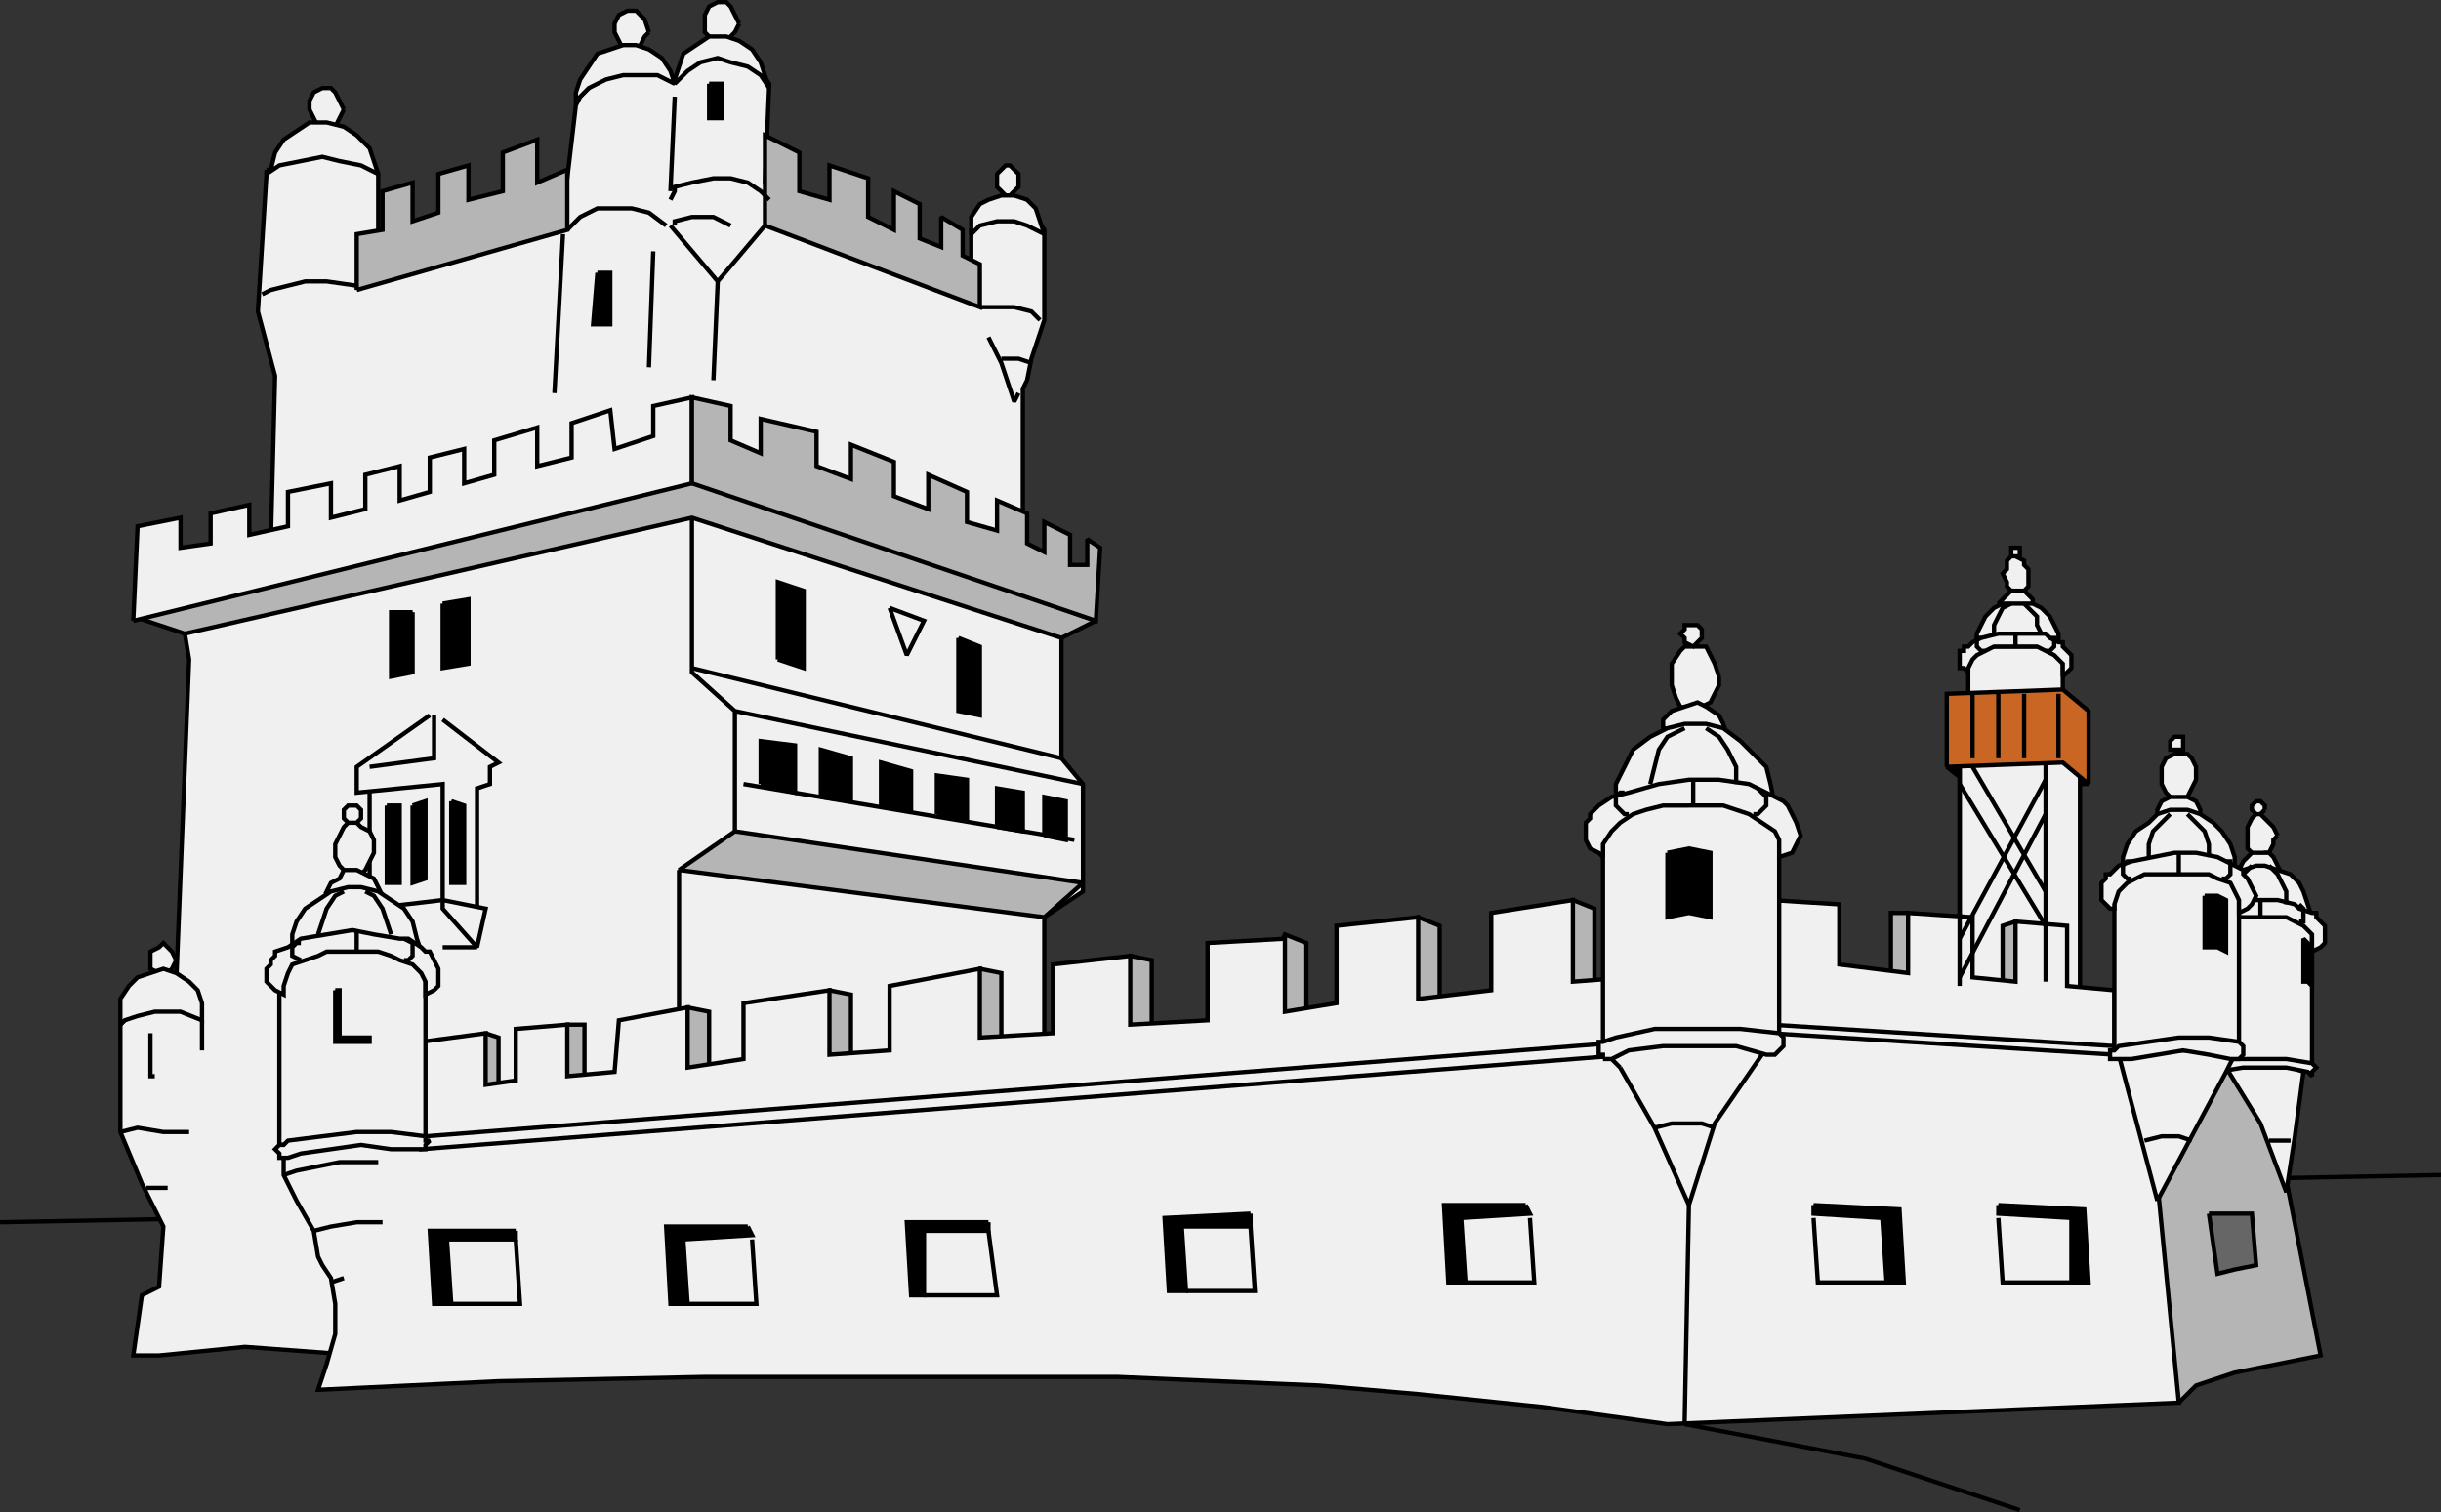 <svg xmlns="http://www.w3.org/2000/svg" width="568.019" height="351.974" version="1.2"><rect width="100%" height="100%" fill="#333333" stroke="none"/><g fill="none" fill-rule="evenodd" stroke="#000" stroke-miterlimit="2" font-family="'Sans Serif'" font-size="12.5" font-weight="400"><path d="m568.01 273.5-568 11" vector-effect="non-scaling-stroke"/><path fill="#f0f0f0" d="m151.01 7.5-1-3-1-1-1-1h-2l-2 1-1 2v2l1 2 1 2 1 1h2l1-2 1-2 1-1m21-2-1-2-1-2-1-1h-2l-2 1-1 2v4l2 2 1 1h2l1-2 1-1 1-2m65 37v-2l-1-1-1-1h-1l-1 1-1 1v3l1 1 1 1h1l1-1 1-1v-1m-157-17-1-2-1-2-1-1h-2l-2 1-1 2v2l1 2 1 2 1 1h2l1-1 1-2 1-2m4 290-27-2-20 2h-6l2-14 4-2 1-14-5-10-5-12v-25l1-1 6-4 6-5 3-75-1-6-1-1-7-6-3-5 31-9 1-39-4-15 2-32 4-4 8-3 7 1 7 6v17l1 2 43-18 2-17 1-2 5-5 5-2 9 1 2 2h1l3-3 3-3h8l5 3 3 4-1 23 1 2v5l47 20v-16l1-2 4-2 3-1h4l2 1 3 4v21l-3 9-1 5-1 2v37l5 5 8 7 2 4-6 1v32l5 6v25l-9 6v31l6 59-145 12-11-8-9 8" vector-effect="non-scaling-stroke"/><path fill="#b5b5b5" d="m252.01 205.5-81-12-13 9 85 11 9-8" vector-effect="non-scaling-stroke"/><path d="M158.01 243.5v-41m13-9v-28l-10-9v-44m0 43 86 21m-76-11 81 17m-79 0 77 13" vector-effect="non-scaling-stroke"/><path fill="#b5b5b5" d="m31.01 143.5 130-32 94 33-8 4-86-28-118 27-12-4" vector-effect="non-scaling-stroke"/><path fill="#f0f0f0" d="m31.01 144.5 1-22 10-2v7l7-1v-7l9-2v7l9-2v-8l10-2v8l8-2v-8l8-2v8l7-2v-8l8-2v8l7-2v-8l10-3v9l8-2v-8l9-3 1 9 9-3v-7l9-2v20l-130 32" vector-effect="non-scaling-stroke"/><path fill="#b5b5b5" d="m161.01 112.5 94 32 1-17-3-2v6h-4v-7l-6-3v7l-4-2v-7l-7-3v7l-7-2v-7l-9-4v8l-8-3v-8l-10-4v8l-8-3v-8l-13-3v8l-7-3v-8l-9-2v20m-78-45v-13l6-1v-9l7-2v9l6-2v-9l7-2v8l8-2v-9l8-3v10l7-3v14l-49 14m95-15v-21l8 4v9l7 2v-8l9 3v9l6 3v-9l6 3v8l5 2v-7l5 3v6l4 2v10l-50-19" vector-effect="non-scaling-stroke"/><path d="m83.01 66.5-7-1h-5l-4 1-4 1-2 1m94-16-4-3-4-1h-8l-4 2-2 2-1 1m110 21-2-2-4-1h-8m12 13-3-1h-4m-54-37-2-2-3-2-4-1h-4l-5 1-4 1v1l-1 2m14 6-4-2h-5l-4 1v1" vector-effect="non-scaling-stroke"/><path fill="#000" d="M165.01 19.5h3v8h-3v-8m-69 123v14l-5 1v-15h5m7-2v15l6-1v-15l-6 1m36-77-1 12h4v-12h-3" vector-effect="non-scaling-stroke"/><path d="m131.01 54.5-2 37m23-33-1 27m27-33-11 13-11-13m11 13-1 23m71 3-1 2-3-9-3-6m-23 63 8 3-4 8-4-11" vector-effect="non-scaling-stroke"/><path fill="#000" d="M181.01 153.5v-18l6 2v18l-6-2m42-5 5 2v16l-5-1v-17m-46 34v-10l8 1v11l-8-2m14 3v-11l7 2v10l-7-1m14 2v-10l7 2v9l-7-1m13 2v-9l7 1v9l-7-1m14 3v-9l6 1v9l-6-1m11 2v-9l5 1v9l-5-1" vector-effect="non-scaling-stroke"/><path d="m100.01 166.5-17 12v6l20-2v29l8 9 2-9-10-2-17 2v-27" vector-effect="non-scaling-stroke"/><path d="m103.01 167.5 13 10-2 1v4l-3 1v28m0 9h-8m-2-54v10l-15 2" vector-effect="non-scaling-stroke"/><path fill="#000" d="M90.01 187.5v18h3v-18h-3m6 0v18l3-1v-18l-3 1m9-1v19h3v-18l-3-1" vector-effect="non-scaling-stroke"/><path fill="#f0f0f0" d="m41.01 223.5-1-2-1-1-1-1-1 1-2 1v4l2 1 1 1 1-1 1-1 1-2" vector-effect="non-scaling-stroke"/><path d="m28.01 263.5 4-1 6 1h6m3-26v7m-13 32h5m117-232 1-22" vector-effect="non-scaling-stroke"/><path fill="#f0f0f0" d="M62.01 39.5h1l1-4 2-3 3-2 3-2h4l4 1 3 2 3 3 1 3 1 3-4-2-5-1-4-1-5 1-5 1-3 2v-1m72-15v-3l1-3 2-3 2-3 3-1 3-1h3l3 1 3 2 2 3 1 3-4-2h-8l-4 1-4 2-3 3v1m23-6 1-3 1-3 3-2 3-2h4l3 1 3 2 2 3 1 3 1 3-2-3-3-2-4-1-3-1-4 1-3 2-2 2-1 1v-1m69 35v-3l2-3 2-1 3-1h3l3 1 2 2 1 3 1 3-4-2-3-1h-4l-4 1-2 2v-1m-198 185v-6l2-3 2-2 3-1 3-1 3 1 3 2 2 2 1 3v4l-5-2h-6l-4 1-3 1-1 1" vector-effect="non-scaling-stroke"/><path d="M35.01 240.5v10h1" vector-effect="non-scaling-stroke"/><path fill="#000" d="M486.01 182.5h-28l-5-4 7-1h21l5 5" vector-effect="non-scaling-stroke"/><path fill="#f0f0f0" d="M456.01 176.5v54l28 5v-58l-28-1m2-7v-18l11-3 11 3v15l-22 3" vector-effect="non-scaling-stroke"/><path fill="#b5b5b5" d="m528.01 250.5 3 19 9 46-10 2-10 2-6 2-3 1-2 2-2 2-9-68 1-13 29 5" vector-effect="non-scaling-stroke"/><path fill="#f0f0f0" d="M525.01 247.5h6l5 2-2 15-2 13-6-16-8-13 7-1" vector-effect="non-scaling-stroke"/><path d="M528.01 265.5h5" vector-effect="non-scaling-stroke"/><path fill="#f0f0f0" d="m530.01 194.5-1-2-1-1-1-1-1-1h-1l-1 1-1 2v5l1 1 2 1 1-1h1l1-2v-1l1-1m-3-6v-1l-1-1h-1l-1 1v1l1 1h1l1-1" vector-effect="non-scaling-stroke"/><path fill="#f0f0f0" d="m531.01 203.5-1-2-1-2-1-1h-4l-1 1-1 1-1 2 10 1" vector-effect="non-scaling-stroke"/><path fill="#f0f0f0" d="m538.01 213.5-1-3-1-3-1-2-2-2-3-1-3-1h-2l-3 1-2 1-2 2-2 2-1 3-1 3h24" vector-effect="non-scaling-stroke"/><path fill="#f0f0f0" d="m515.01 249.5 5-1h16l2-1v-31l-3-4-11-1-9 2-2 5v31h2" vector-effect="non-scaling-stroke"/><path fill="#f0f0f0" d="M525.01 213.5h-6l-2 1-2 1-1 2-1 2v1h-1l-1-1v-1l-1-2v-1h1v-1l1-1 2-1 2-1 5-1 4-1h5l4 1 1 1 3 1h1v1l1 1 1 1v4l-1 1-2 1v-4l-2-2-2-1-2-1h-7m-12 37-1-1v-1h1l1-1 6-1h12l6 1 1 1-1 1v1l-1-1-5-1h-10l-6 1-2 1h-1" vector-effect="non-scaling-stroke"/><path d="m524.01 201.5-2 2-1 2-1 2v3m8-9 2 2 1 2 1 2v3m-16 1h-1v3h2m18-4 1 1v3h-1m-9-5v4" vector-effect="non-scaling-stroke"/><path fill="#f0f0f0" d="m400.01 157.5-1-3-1-2-1-2h-5l-1 1-2 3v5l1 3 1 2 3 1 2-1 2-1 1-2 1-2v-2m-4-10v-1l-1-1h-3v1l-1 1 1 1v1l2 1 1-1 1-1v-1" vector-effect="non-scaling-stroke"/><path fill="#f0f0f0" d="m402.01 171.5-1-3-1-2-3-2-2-1-3 1-3 1-2 2v2l15 2" vector-effect="non-scaling-stroke"/><path fill="#f0f0f0" d="m413.01 187.5-1-5-1-4-3-3-3-3-4-3-4-1h-5l-4 1-4 2-4 3-2 4-2 4v5h37m86 57-10-4-75-5-38 3-299 27h-6l-5 4v4l3 6 4 7 1 6 1 2 2 3 1 6v7l-2 7-2 6 42-2 48-1h96l47 2 23 2 29 3 29 4 119-5-8-82" vector-effect="non-scaling-stroke"/><path fill="#b5b5b5" d="m469.01 214.5-3 1v14l-19-1-2-15-1-1h-4v15l4 2 23 3 4-2v-14l-2-2m-356 26 3 1v12l13-1 3-14h4v14l18-2 6-16 5 1v17l18-4 10-18 5 1v22h12l18-28 5 1v20h20l10-24 5 1v21l19-1 12-26 5 2v20l13 1 13-27 5 2v18l15 1 16-25 5 2v28l-265 24 4-22 3-1" vector-effect="non-scaling-stroke"/><path fill="#f0f0f0" d="m98.01 242.5 15-2v12l7-1v-12l12-1v12l11-1 1-12 16-3v14l13-2v-13l20-3v15l14-1v-15l21-4v16l17-1v-16l18-2v16l18-1v-18l18-1v17l12-2v-18l19-2v19l17-2v-18l19-3v19l13-1v18l-281 22v-25m314-33 16 1v14l16 2v-14l15 1v14l10 1v-14l12 1v14l11 1v15l-80-5v-31" vector-effect="non-scaling-stroke"/><path d="m492.01 243.5-80-5m-33 4-280 22m-10 20h-6l-6 1-4 1m15-16h-9l-10 2-3 1m11 25 3-1" vector-effect="non-scaling-stroke"/><path fill="#f0f0f0" d="m377.01 248.5 8 14 8 18 6-19 11-16 4-4v-49l-5-6-17-1-15 2-4 7v50l4 4" vector-effect="non-scaling-stroke"/><path d="m393.01 280.5-1 51" vector-effect="non-scaling-stroke"/><path fill="#000" d="m388.01 198.5 5-1 5 1v15l-5-1-5 1v-15" vector-effect="non-scaling-stroke"/><path d="m385.01 262.5 4-1h7l3 1" vector-effect="non-scaling-stroke"/><path fill="#f0f0f0" d="M393.01 187.5h-6l-4 1-3 1-3 2-2 2-2 3v3l-1-1-2-1-1-2v-4l1-1v-1l1-1 1-1 3-2 4-1 7-2 7-1h7l7 1 2 1 4 2 2 1 1 1 1 2 1 2 1 3-1 2-1 2-3 1v-4l-1-2-3-2-3-2-3-1-3-1h-8m-20 59v-1h-1v-3h1l3-1 9-2h20l9 1 1 1v2l-1 1-1 1h-2l-7-2h-17l-8 1-4 2h-2" vector-effect="non-scaling-stroke"/><path d="m392.01 169.5-4 2-2 3-1 4-1 4m13-13 3 2 2 3 2 4v4m-26 2h-1l-1 1v2l1 1 1 1h1m30-6 1 1 1 1v2l-1 1-1 1h-1m-14-8v6" vector-effect="non-scaling-stroke"/><path fill="#f0f0f0" d="m502.01 279.5 16-30 2-4-13-2-10 1-4 1 9 34" vector-effect="non-scaling-stroke"/><path d="m499.01 265.5 4-1h4l3 1" vector-effect="non-scaling-stroke"/><path fill="#f0f0f0" d="M511.01 180.5v-2l-1-2-1-1h-3l-2 1-1 2v4l1 2 1 1 2 1h1l1-1 1-2 1-2v-1m-3-7v-2h-2l-1 1v2h3v-1" vector-effect="non-scaling-stroke"/><path fill="#f0f0f0" d="M512.01 190.5v-2l-1-2-2-1h-4l-2 1-1 2v1l10 1" vector-effect="non-scaling-stroke"/><path fill="#f0f0f0" d="M520.01 203.5v-4l-1-3-2-3-2-2-3-2-3-1h-4l-3 1-2 2-3 2-2 3-1 3v4h26" vector-effect="non-scaling-stroke"/><path fill="#f0f0f0" d="m494.01 245.5 6-1h18l3-1v-37l-3-4-13-1-11 2-2 5v37h2" vector-effect="non-scaling-stroke"/><path fill="#f0f0f0" d="M506.01 203.5h-7l-2 1-2 1-2 2-1 3v1h-1l-1-1-1-1v-4l1-1v-1h1l2-2 3-1 5-1 5-1h5l5 1 2 1 2 1 2 1v1l1 1 1 2 1 2-1 2-1 1-2 1v-3l-1-2-1-2-3-1-2-1h-8m-14 43h-1v-2h1l1-1 7-1 7-1h7l7 1 1 1v2l-1 1h-2l-5-1-6-1-6 1-6 1h-4" vector-effect="non-scaling-stroke"/><path d="m505.01 189.5-2 2-2 2-1 3v3m9-10 2 2 2 2 1 3v3m-18 1h-1l-1 1v2l1 1h1m22-4h1v3l-1 1h-1m-10-6v5" vector-effect="non-scaling-stroke"/><path fill="#f0f0f0" d="M99.01 265.5v-41l-4-3-10-2h-11l-9 3v44l16-1h18m-12-68v-2l-1-2-2-1-1-1h-2l-1 1-1 2-1 2v3l1 2 1 1 2 1h2l1-1 1-2 1-2v-1m-3-8v-1l-1-1h-2l-1 1v2l1 1h2l1-1v-1" vector-effect="non-scaling-stroke"/><path fill="#f0f0f0" d="m89.01 208.5-1-2-1-2-2-1-2-1h-3l-1 2-2 1-1 2 13 1" vector-effect="non-scaling-stroke"/><path fill="#f0f0f0" d="m98.01 221.5-1-3-1-4-2-3-3-2-3-2-4-1h-3l-4 1-3 2-3 2-2 3-1 3v4h30" vector-effect="non-scaling-stroke"/><path fill="#f0f0f0" d="M82.01 221.5h-6l-2 1-3 1-3 1-1 2-1 3v2l-2-1-1-1-1-1v-3l1-1v-1l1-1v-1l3-1 3-2 6-1 6-1 5 1 6 1h2l3 2 1 1h1l1 2 1 2v4l-1 1-2 1v-3l-1-2-2-2-3-1-2-1-3-1h-6" vector-effect="non-scaling-stroke"/><path d="m80.01 207.5-2 1-2 3-1 3-1 3m11-10 2 1 2 3 1 3 1 3m-21 2h-1l-1 1v2l2 1m24-5 2 1v3l-1 1h-1m-11-7v5" vector-effect="non-scaling-stroke"/><path fill="#f0f0f0" d="M66.01 269.5h-1v-1l-1-1 1-1h1l1-1 8-1 8-1h8l8 1v1h1l-1 1v1h-8l-7-1-7 1-7 1-3 1h-1" vector-effect="non-scaling-stroke"/><path fill="#000" d="M78.01 230.5h1v11h7v1h-8v-12m435-22h3l2 1v12l-2-1h-3v-12m25 12-1-1-1-1v10h1l1 1v-9m-418 66h-20l1 17h4l-1-15h16v-2" vector-effect="non-scaling-stroke"/><path d="m120.01 288.5 1 15h-16" vector-effect="non-scaling-stroke"/><path fill="#000" d="M174.01 285.5h-19l1 18h4l-1-15 16-1-1-2" vector-effect="non-scaling-stroke"/><path d="m175.01 288.5 1 15h-17" vector-effect="non-scaling-stroke"/><path fill="#000" d="M230.01 284.5h-19l1 17h3v-15h15v-2" vector-effect="non-scaling-stroke"/><path d="m230.01 286.5 2 15h-17" vector-effect="non-scaling-stroke"/><path fill="#000" d="m291.01 282.5-20 1 1 17h4l-1-15h16v-3" vector-effect="non-scaling-stroke"/><path d="m291.01 285.5 1 15h-16" vector-effect="non-scaling-stroke"/><path fill="#000" d="M355.01 280.5h-19l1 18h4l-1-15 16-1-1-2" vector-effect="non-scaling-stroke"/><path d="m356.01 283.5 1 15h-16" vector-effect="non-scaling-stroke"/><path fill="#000" d="m422.01 280.5 20 1 1 17h-4l-1-15-16-1v-2" vector-effect="non-scaling-stroke"/><path d="m422.01 283.5 1 15h16" vector-effect="non-scaling-stroke"/><path fill="#000" d="m465.01 280.5 20 1 1 17h-4v-15l-17-1v-2" vector-effect="non-scaling-stroke"/><path d="m465.01 283.5 1 15h17" vector-effect="non-scaling-stroke"/><path fill="#666" d="M514.01 282.5h10l1 12-5 1-4 1-2-14" vector-effect="non-scaling-stroke"/><path d="M456.01 176.5v53m20-54v53" vector-effect="non-scaling-stroke"/><path fill="#c96623" d="m453.01 178.5 27-1 6 5v-17l-6-5-27 1v17" vector-effect="non-scaling-stroke"/><path d="m476.01 181.5-20 37m0-36 20 33m0-26-20 38m3-49 17 29m3-46v15m-8-15v15m-6-15v15m-6-15v15" vector-effect="non-scaling-stroke"/><path fill="#f0f0f0" d="M472.01 133.5v-1l-1-1v-1l-2-1h-1l-1 1v2l-1 1 1 2v1l1 1h3l1-1v-3m-2-5v-1h-2v2h2v-1m3 13v-2l-1-1-1-1h-3l-1 1-1 1-1 1 8 1" vector-effect="non-scaling-stroke"/><path fill="#f0f0f0" d="M479.01 150.5v-3l-1-2-1-2-2-2-2-1h-7l-2 1-2 2-1 2-1 2v3h19" vector-effect="non-scaling-stroke"/><path fill="#f0f0f0" d="M469.01 150.5h-5l-2 1-2 1-1 1-1 2v1l-1-1h-1v-4h1v-1h1l1-1 2-1 4-1h11l1 1 2 1h1v1l1 1 1 1v3l-1 1-1 1v-3l-1-1-1-1-2-1-2-1h-5" vector-effect="non-scaling-stroke"/><path d="m468.01 140.5-2 1-1 2-1 2v2m7-7 1 1 2 2v2l1 2m-14 1h-1v2l1 1h1m15-3h1v2l-1 1h-1m-7-4v3m-77 181 42 8 36 12" vector-effect="non-scaling-stroke"/></g></svg>
